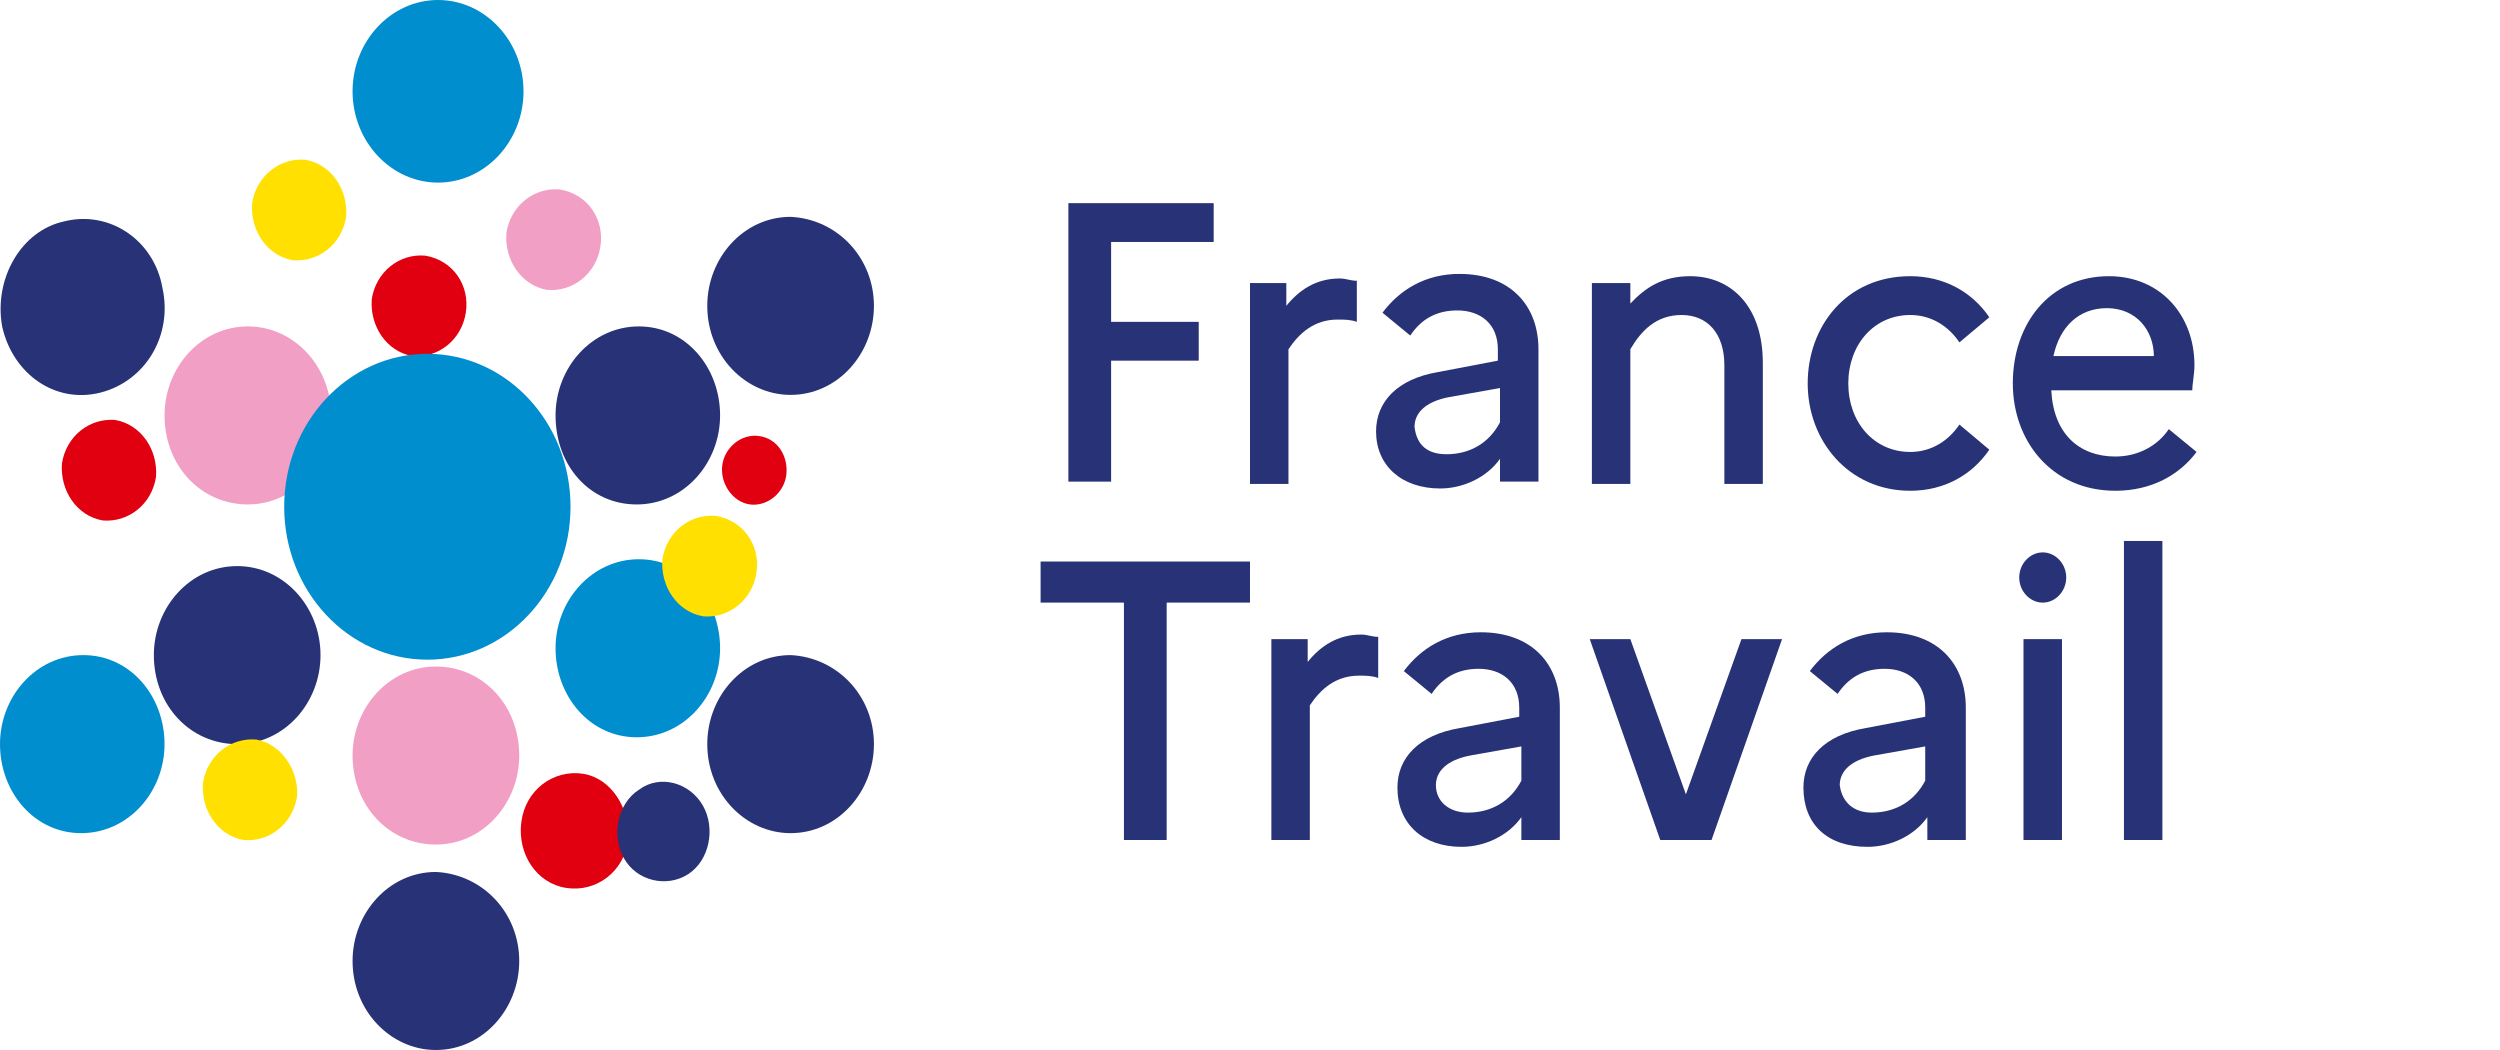 <svg width="500" height="210" viewBox="0 0 500 210" fill="none" xmlns="http://www.w3.org/2000/svg">
<g clip-path="url(#clip0_1730_827)">
<path d="M174.786 148.826C174.786 158.413 167.522 166.63 158.12 166.63C149.145 166.63 141.453 158.869 141.453 148.826C141.453 139.239 148.718 131.021 158.12 131.021C167.522 131.478 174.786 139.239 174.786 148.826Z" fill="#283276"/>
<path d="M66.24 83.087C66.24 92.674 58.975 100.891 49.573 100.891C40.171 100.891 32.906 93.13 32.906 83.087C32.906 73.5 40.171 65.282 49.573 65.282C58.975 65.282 66.24 73.5 66.24 83.087Z" fill="#F29FC5"/>
<path d="M144.017 129.652C144.017 139.239 136.752 147.456 127.351 147.456C117.949 147.456 111.111 139.239 111.111 129.652C111.111 120.065 118.376 111.848 127.778 111.848C137.18 111.848 144.017 120.065 144.017 129.652Z" fill="#008ECF"/>
<path d="M103.847 151.109C103.847 160.696 96.582 168.913 87.18 168.913C77.779 168.913 70.514 161.153 70.514 151.109C70.514 141.522 77.779 133.305 87.18 133.305C96.582 133.305 103.847 141.066 103.847 151.109Z" fill="#F29FC5"/>
<path d="M103.847 192.196C103.847 201.783 96.582 210 87.18 210C78.206 210 70.514 202.239 70.514 192.196C70.514 182.609 77.779 174.392 87.18 174.392C96.582 174.848 103.847 182.609 103.847 192.196Z" fill="#283276"/>
<path d="M174.786 61.173C174.786 70.76 167.522 78.978 158.12 78.978C149.145 78.978 141.453 71.217 141.453 61.173C141.453 51.587 148.718 43.369 158.12 43.369C167.522 43.826 174.786 51.587 174.786 61.173Z" fill="#283276"/>
<path d="M144.017 83.087C144.017 92.674 136.752 100.891 127.351 100.891C117.949 100.891 111.111 93.13 111.111 83.087C111.111 73.5 118.376 65.282 127.778 65.282C137.18 65.282 144.017 73.5 144.017 83.087Z" fill="#283276"/>
<path d="M64.103 131.022C64.103 140.609 56.838 148.826 47.436 148.826C38.035 148.826 30.77 141.066 30.77 131.022C30.77 121.435 38.035 113.218 47.436 113.218C56.838 113.218 64.103 121.435 64.103 131.022Z" fill="#283276"/>
<path d="M32.479 57.522C34.616 67.109 29.061 76.239 20.086 78.522C11.112 80.804 2.565 74.869 0.428 65.282C-1.281 55.696 4.274 46.109 12.821 44.282C21.796 42 30.77 47.935 32.479 57.522Z" fill="#283276"/>
<path d="M31.197 95.413C30.342 100.892 25.641 104.544 20.513 104.087C15.385 103.174 11.966 98.153 12.393 92.674C13.248 87.196 17.949 83.544 23.077 84C28.205 84.913 31.624 89.935 31.197 95.413Z" fill="#E1000F"/>
<path d="M125.64 168C124.786 174.391 119.23 178.5 113.247 177.587C107.264 176.673 103.418 170.739 104.273 164.347C105.128 157.956 110.683 153.847 116.666 154.76C122.222 155.673 126.068 161.608 125.64 168Z" fill="#E1000F"/>
<path d="M157.266 94.956C156.838 98.608 153.419 101.347 150.001 100.891C146.582 100.434 144.018 96.782 144.445 93.13C144.872 89.478 148.291 86.739 151.71 87.195C155.556 87.652 157.693 91.304 157.266 94.956Z" fill="#E1000F"/>
<path d="M93.162 62.543C92.307 68.022 87.606 71.674 82.478 71.217C77.35 70.304 73.931 65.282 74.358 59.804C75.213 54.326 79.914 50.674 85.042 51.13C90.598 52.043 94.016 57.065 93.162 62.543Z" fill="#E1000F"/>
<path d="M120.085 49.304C119.231 54.782 114.53 58.434 109.402 57.978C104.274 57.065 100.855 52.043 101.282 46.565C102.137 41.087 106.838 37.434 111.966 37.891C117.521 38.804 120.94 43.826 120.085 49.304Z" fill="#F29FC5"/>
<path d="M59.402 159.326C58.547 164.805 53.846 168.457 48.718 168C43.59 167.087 40.171 162.066 40.599 156.587C41.453 151.109 46.154 147.457 51.282 147.913C56.41 148.826 59.829 154.305 59.402 159.326Z" fill="#FFE000"/>
<path d="M151.283 114.587C150.428 120.065 145.727 123.718 140.599 123.261C135.471 122.348 132.052 117.326 132.479 111.848C133.334 106.37 138.035 102.718 143.163 103.174C148.719 104.087 152.137 109.109 151.283 114.587Z" fill="#FFE000"/>
<path d="M140.598 161.152C143.162 165.718 141.88 172.109 137.607 174.848C133.333 177.587 127.35 176.218 124.786 171.652C122.222 167.087 123.504 160.696 127.778 157.957C132.051 154.761 138.034 156.587 140.598 161.152Z" fill="#283276"/>
<path d="M69.23 43.37C68.375 48.848 63.675 52.5 58.546 52.043C53.418 51.13 49.999 46.109 50.427 40.63C51.281 35.152 55.982 31.5 61.11 31.956C66.239 32.87 69.657 37.891 69.23 43.37Z" fill="#FFE000"/>
<path d="M104.702 18.261C104.702 28.304 97.009 36.522 87.608 36.522C78.206 36.522 70.514 28.304 70.514 18.261C70.514 8.217 78.206 0 87.608 0C97.009 0 104.702 8.217 104.702 18.261Z" fill="#008ECF"/>
<path d="M32.906 148.826C32.906 158.413 25.641 166.63 16.239 166.63C6.838 166.63 0 158.413 0 148.826C0 139.239 7.265 131.021 16.667 131.021C26.068 131.021 32.906 139.239 32.906 148.826Z" fill="#008ECF"/>
<path d="M114.103 101.348C114.103 118.239 101.282 131.935 85.47 131.935C69.658 131.935 56.838 118.239 56.838 101.348C56.838 84.456 69.658 70.761 85.47 70.761C101.282 70.761 114.103 84.456 114.103 101.348Z" fill="#008ECF"/>
<path d="M213.676 40.631H242.736V48.392H222.223V64.37H239.744V72.131H222.223V96.326H213.676V40.631Z" fill="#283276"/>
<path d="M249.572 56.608H257.265V61.174C259.829 57.978 263.247 55.695 267.948 55.695C269.23 55.695 270.085 56.152 271.367 56.152V64.369C270.085 63.913 268.803 63.913 267.521 63.913C262.82 63.913 259.829 66.652 257.692 69.847V96.782H250V56.608H249.572Z" fill="#283276"/>
<path d="M275.213 86.282C275.213 80.347 279.486 75.782 287.606 74.413L299.572 72.13V69.847C299.572 64.826 296.153 62.087 291.452 62.087C287.179 62.087 284.187 63.913 282.05 67.108L276.495 62.543C279.914 57.978 285.042 54.782 291.88 54.782C302.136 54.782 307.692 61.173 307.692 69.847V96.326H299.999V91.76C297.435 95.413 292.734 97.695 288.033 97.695C280.341 97.695 275.213 93.13 275.213 86.282ZM289.315 90.847C294.016 90.847 297.862 88.565 299.999 84.456V77.608L289.743 79.434C285.042 80.347 282.905 82.63 282.905 85.369C283.333 89.021 285.469 90.847 289.315 90.847Z" fill="#283276"/>
<path d="M318.377 56.609H326.069V60.718C329.061 57.522 332.48 55.239 338.035 55.239C346.155 55.239 352.565 61.174 352.565 72.587V96.783H344.873V73.044C344.873 66.652 341.454 63 336.326 63C331.197 63 328.206 66.196 326.069 69.848V96.783H318.377V56.609Z" fill="#283276"/>
<path d="M391.881 84.913L397.864 89.935C394.445 94.957 388.89 98.152 382.052 98.152C369.659 98.152 361.539 88.109 361.539 76.696C361.539 65.283 369.231 55.239 382.052 55.239C388.89 55.239 394.445 58.435 397.864 63.457L391.881 68.478C389.744 65.283 386.325 63 382.052 63C374.787 63 369.659 68.935 369.659 76.696C369.659 84.457 374.787 90.391 382.052 90.391C386.325 90.391 389.744 88.109 391.881 84.913Z" fill="#283276"/>
<path d="M423.077 98.152C410.257 98.152 402.564 88.109 402.564 76.696C402.564 64.826 409.829 55.239 421.795 55.239C432.052 55.239 438.889 63 438.889 73.044C438.889 74.87 438.462 76.696 438.462 78.065H410.257C410.684 86.739 415.812 91.305 423.077 91.305C427.778 91.305 431.624 89.022 433.761 85.826L439.317 90.391C435.898 94.957 430.342 98.152 423.077 98.152ZM410.684 71.218H430.77C430.77 66.196 427.351 61.631 421.368 61.631C415.812 61.631 411.966 65.283 410.684 71.218Z" fill="#283276"/>
<path d="M208.119 112.305H249.999V120.522H233.333V168H224.786V120.522H208.119V112.305Z" fill="#283276"/>
<path d="M253.846 127.826H261.538V132.391C264.102 129.196 267.521 126.913 272.222 126.913C273.504 126.913 274.359 127.37 275.641 127.37V135.587C274.359 135.13 273.076 135.13 271.794 135.13C267.094 135.13 264.102 137.87 261.965 141.065V168H254.273V127.826H253.846Z" fill="#283276"/>
<path d="M279.486 157.5C279.486 151.565 283.76 147 291.879 145.63L303.845 143.347V141.521C303.845 136.5 300.426 133.76 295.726 133.76C291.452 133.76 288.461 135.586 286.324 138.782L280.768 134.217C284.187 129.652 289.315 126.456 296.153 126.456C306.409 126.456 311.965 132.847 311.965 141.521V168H304.273V163.434C301.709 167.086 297.008 169.369 292.307 169.369C284.615 169.369 279.486 164.804 279.486 157.5ZM293.589 162.521C298.29 162.521 302.136 160.239 304.273 156.13V149.282L294.016 151.108C289.315 152.021 287.179 154.304 287.179 157.043C287.179 160.239 289.743 162.521 293.589 162.521Z" fill="#283276"/>
<path d="M326.069 127.826L337.18 158.87L348.291 127.826H356.411L342.308 168H332.052L317.949 127.826H326.069Z" fill="#283276"/>
<path d="M360.684 157.5C360.684 151.565 364.957 147 373.077 145.63L385.043 143.347V141.521C385.043 136.5 381.624 133.76 376.923 133.76C372.649 133.76 369.658 135.586 367.521 138.782L361.966 134.217C365.384 129.652 370.513 126.456 377.35 126.456C387.607 126.456 393.162 132.847 393.162 141.521V168H385.47V163.434C382.906 167.086 378.205 169.369 373.504 169.369C365.384 169.369 360.684 164.804 360.684 157.5ZM374.359 162.521C379.06 162.521 382.906 160.239 385.043 156.13V149.282L374.786 151.108C370.085 152.021 367.949 154.304 367.949 157.043C368.376 160.239 370.513 162.521 374.359 162.521Z" fill="#283276"/>
<path d="M412.393 127.826H404.701V168H412.393V127.826Z" fill="#283276"/>
<path d="M432.479 108.195H424.787V168H432.479V108.195Z" fill="#283276"/>
<path d="M403.846 115.5C403.846 112.761 405.982 110.479 408.547 110.479C411.111 110.479 413.247 112.761 413.247 115.5C413.247 118.239 411.111 120.522 408.547 120.522C405.982 120.522 403.846 118.239 403.846 115.5Z" fill="#283276"/>
</g>
<defs>
<clipPath id="clip0_1730_827">
<rect width="500" height="210" fill="white"/>
</clipPath>
</defs>
</svg>
